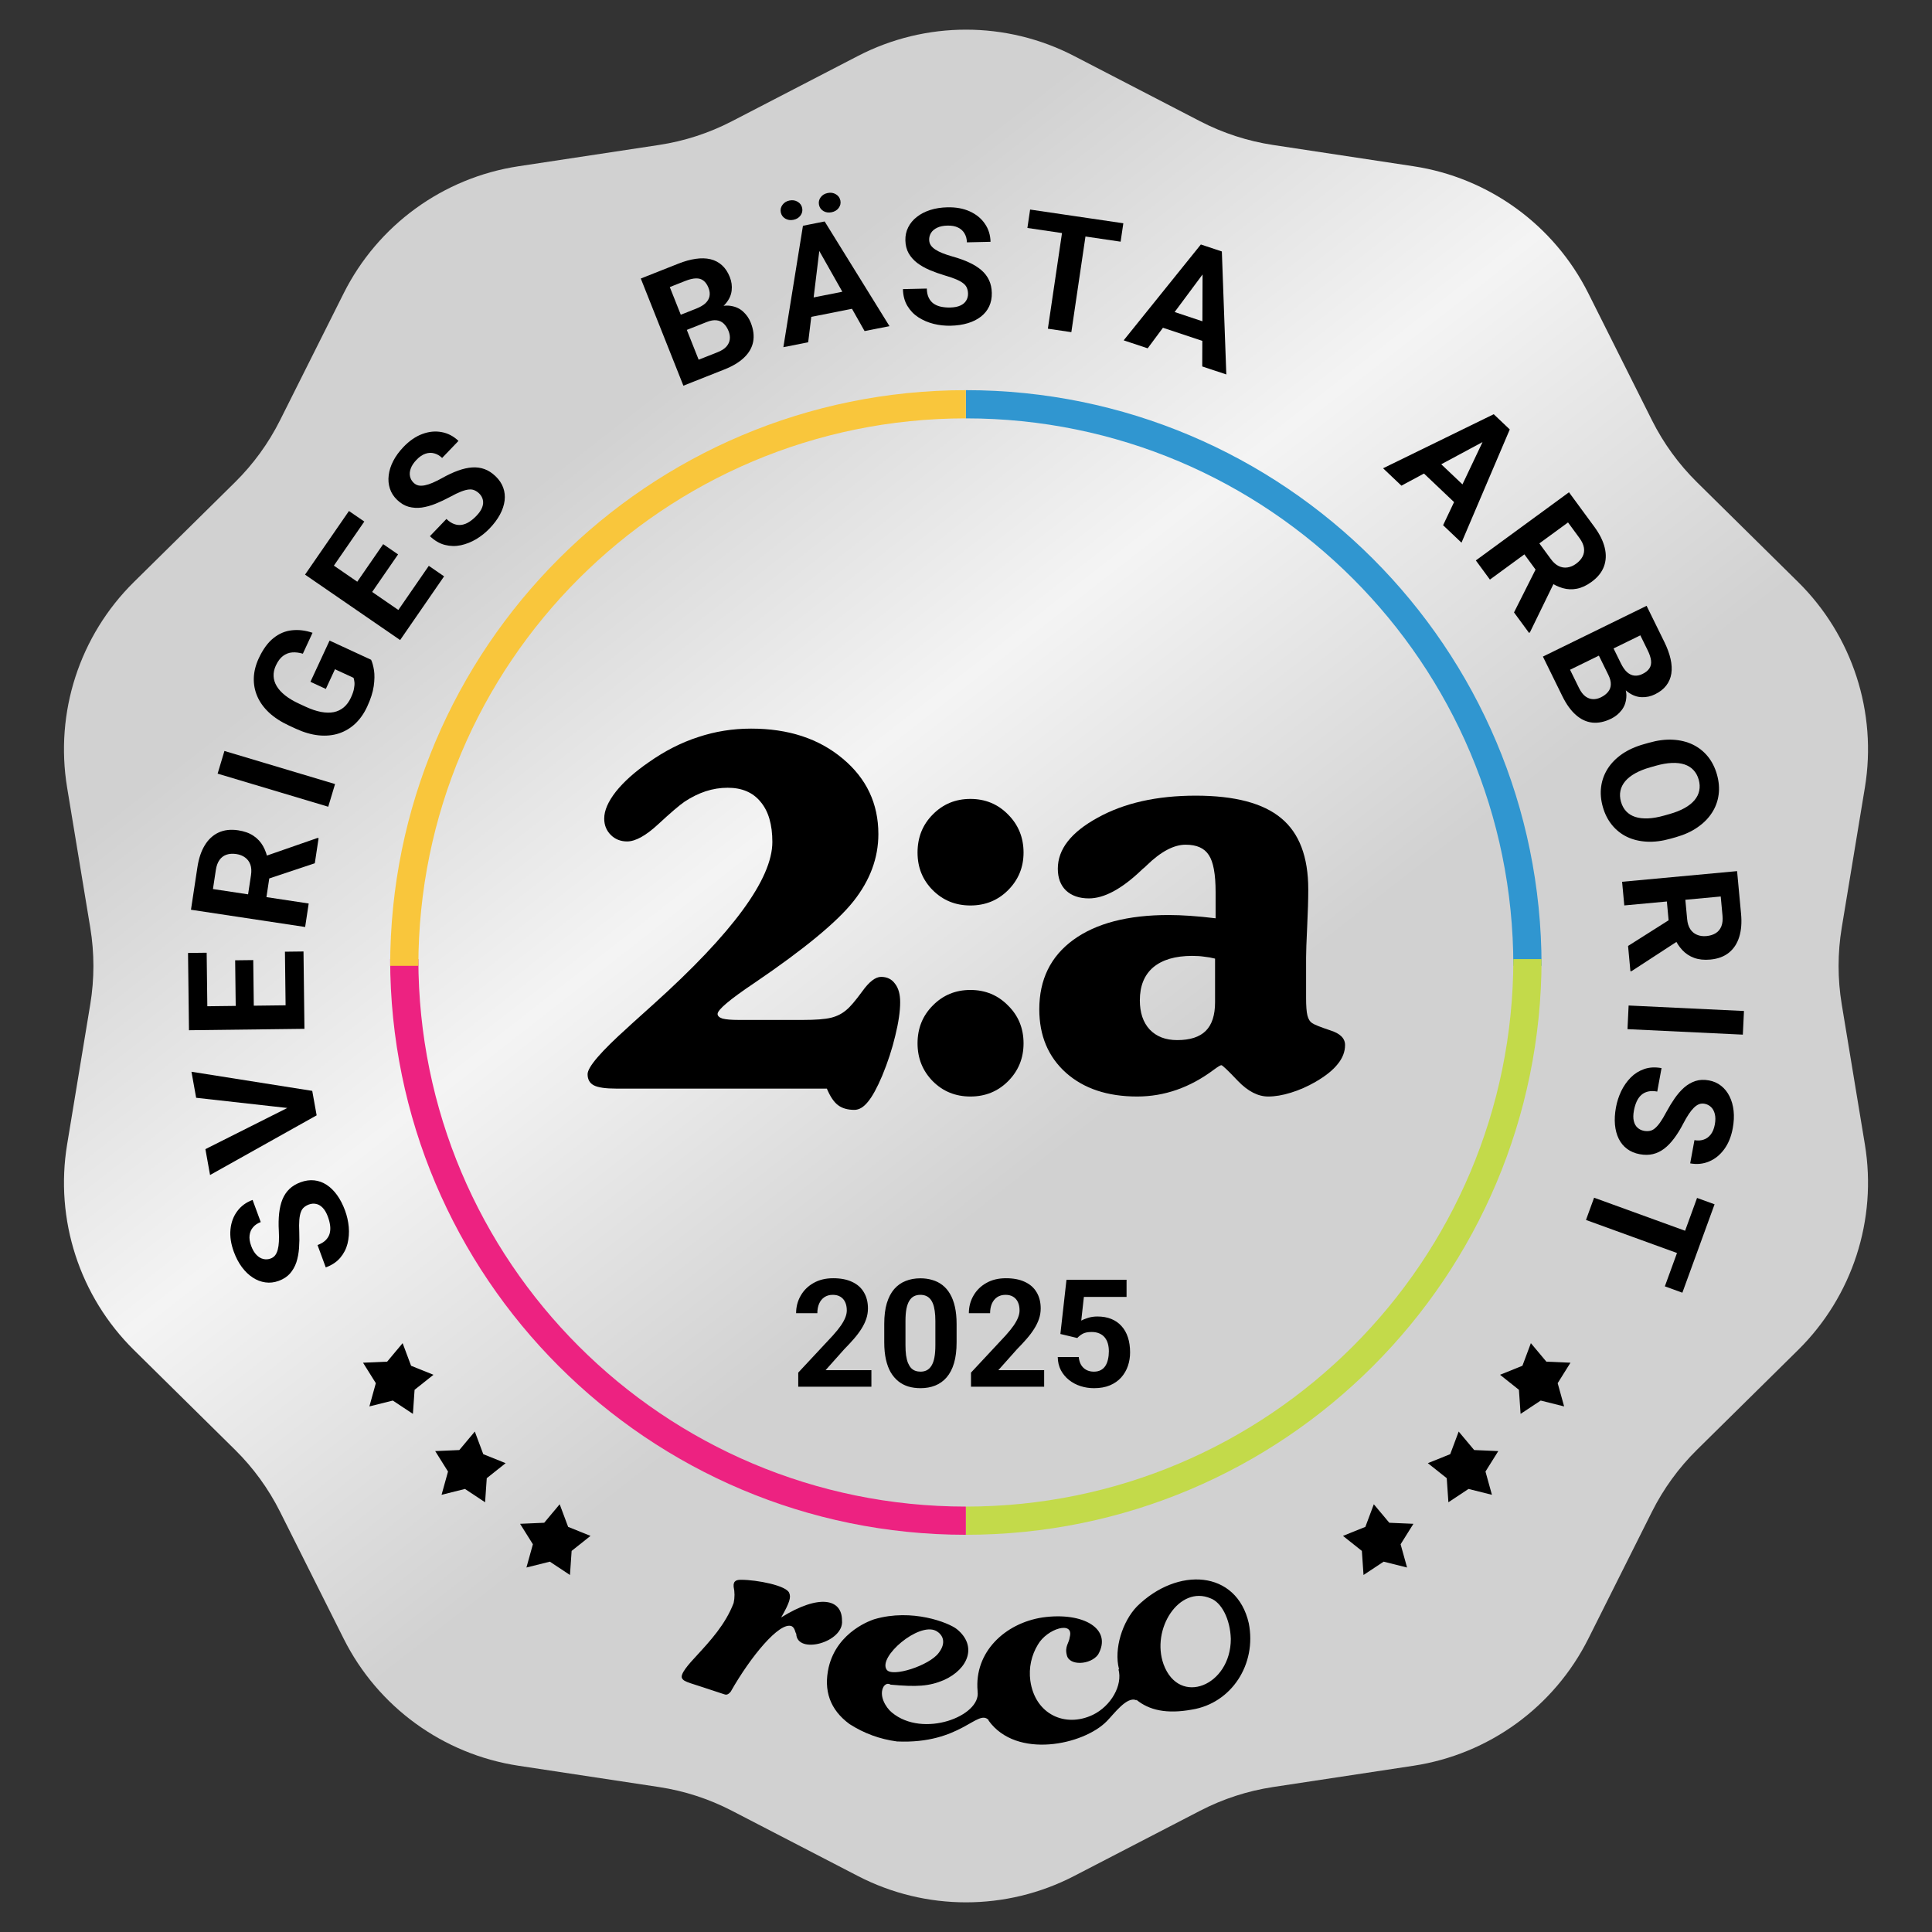 <svg width="411" height="411" viewBox="0 0 411 411" fill="none" xmlns="http://www.w3.org/2000/svg">
<rect x="0" y="0" width="411" height="411" fill="#333333" stroke="none"/>
<path d="M182.504 11.911C196.925 4.441 214.075 4.441 228.496 11.911L255.317 25.803C260.175 28.319 265.412 30.02 270.821 30.84L300.685 35.366C316.742 37.8 330.617 47.88 337.893 62.4L351.426 89.404C353.877 94.294 357.114 98.749 361.008 102.592L382.508 123.807C394.068 135.214 399.368 151.525 396.721 167.548L391.797 197.349C390.905 202.747 390.905 208.253 391.797 213.651L396.721 243.452C399.368 259.475 394.068 275.786 382.508 287.193L361.008 308.408C357.114 312.251 353.877 316.706 351.426 321.596L337.893 348.6C330.617 363.119 316.742 373.2 300.685 375.634L270.821 380.16C265.412 380.98 260.175 382.681 255.317 385.197L228.496 399.089C214.075 406.559 196.925 406.559 182.504 399.089L155.683 385.197C150.825 382.681 145.588 380.98 140.179 380.16L110.315 375.634C94.258 373.2 80.383 363.12 73.107 348.6L59.574 321.596C57.123 316.706 53.886 312.251 49.992 308.408L28.492 287.193C16.932 275.786 11.632 259.475 14.28 243.452L19.203 213.651C20.095 208.253 20.095 202.747 19.203 197.349L14.28 167.548C11.632 151.525 16.932 135.214 28.492 123.807L49.992 102.592C53.886 98.749 57.123 94.294 59.574 89.404L73.107 62.4C80.383 47.88 94.258 37.8 110.315 35.366L140.179 30.84C145.588 30.02 150.825 28.319 155.683 25.803L182.504 11.911Z" fill="url(#paint0_linear_457_966)"/>
<path d="M65.722 256.235C65.31 256.386 64.964 256.584 64.683 256.831C64.388 257.071 64.163 257.405 64.009 257.832C63.844 258.263 63.733 258.824 63.676 259.515C63.618 260.206 63.614 261.075 63.664 262.122C63.71 263.289 63.695 264.419 63.617 265.512C63.536 266.595 63.348 267.597 63.052 268.519C62.742 269.435 62.288 270.235 61.689 270.921C61.087 271.597 60.289 272.117 59.297 272.481C58.336 272.833 57.388 272.942 56.451 272.806C55.504 272.675 54.611 272.333 53.772 271.779C52.923 271.229 52.155 270.494 51.468 269.573C50.778 268.642 50.204 267.554 49.747 266.311C49.122 264.613 48.883 263.02 49.03 261.531C49.177 260.041 49.656 258.753 50.467 257.666C51.273 256.569 52.363 255.768 53.735 255.265L55.469 259.977C54.793 260.225 54.254 260.584 53.852 261.054C53.436 261.518 53.184 262.089 53.098 262.767C53.008 263.434 53.12 264.194 53.434 265.048C53.737 265.87 54.116 266.509 54.571 266.964C55.015 267.423 55.499 267.712 56.022 267.831C56.535 267.954 57.05 267.921 57.567 267.731C57.958 267.588 58.277 267.363 58.524 267.058C58.767 266.741 58.954 266.337 59.085 265.847C59.216 265.356 59.298 264.782 59.331 264.123C59.365 263.465 59.36 262.719 59.317 261.886C59.236 260.492 59.258 259.233 59.384 258.11C59.506 256.977 59.745 255.98 60.099 255.121C60.454 254.261 60.946 253.53 61.575 252.928C62.205 252.327 62.995 251.851 63.945 251.503C64.948 251.135 65.917 251.001 66.853 251.101C67.788 251.2 68.666 251.518 69.487 252.055C70.307 252.591 71.048 253.318 71.709 254.236C72.371 255.154 72.934 256.246 73.4 257.511C73.818 258.649 74.084 259.826 74.195 261.041C74.296 262.26 74.207 263.435 73.929 264.566C73.646 265.687 73.128 266.69 72.376 267.576C71.623 268.462 70.598 269.144 69.299 269.62L67.548 264.861C68.266 264.597 68.832 264.264 69.247 263.861C69.662 263.457 69.949 262.999 70.108 262.486C70.262 261.963 70.306 261.397 70.237 260.788C70.165 260.168 70.005 259.521 69.757 258.846C69.454 258.024 69.09 257.392 68.664 256.95C68.234 256.498 67.766 256.221 67.261 256.119C66.752 256.006 66.239 256.045 65.722 256.235Z" fill="black"/>
<path d="M61.882 235.788L41.727 233.534L40.73 227.997L66.423 232.064L67.08 235.711L61.882 235.788ZM43.695 244.46L61.804 235.357L66.698 233.589L67.36 237.269L44.686 249.964L43.695 244.46Z" fill="black"/>
<path d="M60.617 202.458L64.565 202.41L64.724 215.464L60.776 215.512L60.617 202.458ZM40.139 214.112L64.704 213.813L64.766 218.866L40.201 219.165L40.139 214.112ZM50.025 204.288L53.872 204.242L54.011 215.594L50.164 215.641L50.025 204.288ZM40 202.726L43.965 202.678L44.124 215.714L40.159 215.763L40 202.726Z" fill="black"/>
<path d="M40.624 193.532L41.995 184.488C42.276 182.634 42.795 181.083 43.553 179.834C44.313 178.575 45.293 177.667 46.492 177.109C47.691 176.552 49.086 176.394 50.677 176.634C51.978 176.831 53.062 177.222 53.929 177.807C54.786 178.38 55.466 179.113 55.968 180.006C56.46 180.887 56.809 181.888 57.014 183.009L57.608 184.718L56.417 192.579L52.508 192.022L53.394 186.176C53.527 185.299 53.481 184.548 53.258 183.924C53.034 183.3 52.666 182.801 52.153 182.428C51.643 182.044 51.02 181.797 50.286 181.686C49.508 181.569 48.813 181.611 48.202 181.814C47.591 182.017 47.091 182.39 46.701 182.933C46.312 183.477 46.05 184.192 45.915 185.081L45.302 189.128L65.671 192.205L64.914 197.201L40.624 193.532ZM66.969 183.644L55.304 187.538L56.071 182.253L67.546 178.263L67.779 178.298L66.969 183.644Z" fill="black"/>
<path d="M47.744 159.754L71.277 166.794L69.828 171.619L46.296 164.579L47.744 159.754Z" fill="black"/>
<path d="M70.11 136.27L78.944 140.354C79.202 140.894 79.408 141.639 79.562 142.589C79.706 143.534 79.687 144.658 79.505 145.96C79.322 147.261 78.855 148.722 78.104 150.342C77.437 151.779 76.595 152.98 75.577 153.945C74.549 154.905 73.377 155.601 72.062 156.032C70.751 156.453 69.325 156.587 67.786 156.432C66.236 156.272 64.604 155.796 62.889 155.003L61.495 154.359C59.781 153.566 58.356 152.641 57.222 151.585C56.093 150.519 55.261 149.36 54.725 148.11C54.189 146.86 53.946 145.553 53.996 144.19C54.046 142.827 54.394 141.448 55.042 140.052C55.94 138.116 56.994 136.672 58.203 135.722C59.403 134.766 60.71 134.22 62.125 134.082C63.535 133.929 64.989 134.107 66.489 134.615L64.426 139.063C63.619 138.825 62.861 138.735 62.153 138.791C61.445 138.848 60.796 139.098 60.205 139.543C59.62 139.978 59.111 140.658 58.681 141.586C58.327 142.35 58.168 143.106 58.206 143.853C58.238 144.586 58.461 145.295 58.874 145.981C59.287 146.667 59.888 147.323 60.676 147.947C61.465 148.572 62.447 149.155 63.62 149.698L65.044 150.356C66.208 150.894 67.291 151.259 68.293 151.45C69.285 151.636 70.189 151.652 71.005 151.497C71.815 151.327 72.524 150.987 73.133 150.476C73.742 149.965 74.247 149.277 74.649 148.411C74.984 147.687 75.202 147.058 75.302 146.522C75.406 145.977 75.44 145.516 75.404 145.14C75.362 144.749 75.297 144.435 75.209 144.196L71.259 142.37L69.316 146.558L66.04 145.043L70.11 136.27Z" fill="black"/>
<path d="M91.222 120.371L94.473 122.607L87.054 133.357L83.803 131.121L91.222 120.371ZM67.763 118.083L87.992 131.998L85.121 136.159L64.891 122.244L67.763 118.083ZM81.516 115.76L84.684 117.939L78.231 127.288L75.064 125.109L81.516 115.76ZM74.234 108.706L77.499 110.952L70.09 121.688L66.824 119.442L74.234 108.706Z" fill="black"/>
<path d="M101.929 104.97C101.612 104.667 101.281 104.444 100.936 104.301C100.59 104.141 100.191 104.087 99.739 104.136C99.278 104.178 98.725 104.325 98.078 104.577C97.431 104.83 96.647 105.208 95.728 105.713C94.698 106.267 93.674 106.75 92.657 107.162C91.647 107.565 90.662 107.836 89.703 107.976C88.743 108.101 87.823 108.045 86.943 107.81C86.07 107.567 85.252 107.08 84.488 106.351C83.749 105.644 83.234 104.841 82.944 103.942C82.646 103.035 82.561 102.084 82.691 101.088C82.812 100.085 83.136 99.073 83.662 98.053C84.197 97.024 84.923 96.032 85.841 95.075C87.093 93.769 88.422 92.854 89.827 92.331C91.231 91.808 92.601 91.671 93.935 91.92C95.277 92.161 96.476 92.786 97.532 93.796L94.055 97.421C93.535 96.924 92.975 96.599 92.375 96.445C91.774 96.276 91.15 96.301 90.503 96.522C89.863 96.734 89.228 97.169 88.598 97.826C87.991 98.459 87.583 99.079 87.374 99.688C87.156 100.288 87.109 100.849 87.232 101.37C87.346 101.884 87.603 102.331 88.001 102.712C88.301 102.999 88.644 103.186 89.027 103.273C89.419 103.352 89.864 103.342 90.363 103.244C90.862 103.146 91.415 102.967 92.022 102.708C92.629 102.448 93.298 102.116 94.029 101.711C95.247 101.025 96.389 100.492 97.455 100.111C98.529 99.723 99.53 99.498 100.46 99.438C101.389 99.379 102.263 99.498 103.081 99.798C103.899 100.098 104.674 100.598 105.405 101.297C106.177 102.034 106.724 102.844 107.045 103.727C107.367 104.61 107.467 105.537 107.345 106.508C107.223 107.48 106.894 108.464 106.359 109.46C105.824 110.457 105.09 111.442 104.156 112.415C103.316 113.291 102.374 114.047 101.33 114.681C100.277 115.307 99.181 115.744 98.041 115.992C96.908 116.231 95.778 116.208 94.65 115.922C93.522 115.637 92.458 115.017 91.459 114.062L94.971 110.399C95.523 110.927 96.072 111.289 96.618 111.483C97.163 111.678 97.701 111.734 98.232 111.651C98.771 111.56 99.3 111.35 99.817 111.021C100.343 110.684 100.855 110.255 101.353 109.736C101.96 109.104 102.368 108.499 102.578 107.923C102.796 107.338 102.84 106.797 102.71 106.299C102.587 105.794 102.327 105.351 101.929 104.97Z" fill="black"/>
<path d="M150.342 68.504L144.477 70.827L143.163 67.614L148.088 65.663C148.956 65.32 149.623 64.929 150.09 64.49C150.553 64.041 150.835 63.548 150.937 63.013C151.045 62.462 150.975 61.874 150.726 61.248C150.444 60.538 150.08 60.018 149.634 59.687C149.198 59.352 148.659 59.198 148.015 59.223C147.382 59.244 146.627 59.429 145.748 59.776L142.486 61.069L150.084 80.186L145.379 82.05L136.319 59.253L144.286 56.097C145.614 55.571 146.85 55.226 147.996 55.063C149.151 54.895 150.196 54.922 151.132 55.143C152.067 55.365 152.883 55.791 153.581 56.42C154.275 57.039 154.834 57.881 155.257 58.946C155.63 59.885 155.76 60.837 155.647 61.8C155.544 62.759 155.137 63.669 154.427 64.53C153.726 65.387 152.66 66.13 151.228 66.758L150.342 68.504ZM154.115 78.59L147.167 81.341L147.546 76.951L152.658 74.926C153.484 74.599 154.107 74.201 154.526 73.733C154.941 73.254 155.183 72.736 155.251 72.177C155.319 71.618 155.235 71.042 154.999 70.447C154.733 69.779 154.388 69.245 153.963 68.845C153.549 68.442 153.044 68.207 152.449 68.141C151.849 68.064 151.147 68.185 150.342 68.504L145.81 70.299L144.559 67.061L150.205 64.825L151.791 65.665C153.174 65.093 154.39 64.895 155.44 65.071C156.497 65.232 157.378 65.638 158.084 66.289C158.801 66.935 159.342 67.718 159.707 68.636C160.288 70.098 160.458 71.456 160.219 72.71C159.975 73.955 159.336 75.072 158.301 76.061C157.277 77.047 155.882 77.89 154.115 78.59Z" fill="black"/>
<path d="M174.512 51.57L171.927 72.811L166.648 73.858L170.814 48.027L174.173 47.361L174.512 51.57ZM183.925 70.431L173.387 51.793L172.038 47.784L175.431 47.111L189.221 69.381L183.925 70.431ZM181.845 61.536L182.618 65.418L169.892 67.942L169.119 64.06L181.845 61.536ZM166.099 45.167C165.985 44.594 166.104 44.067 166.455 43.585C166.815 43.09 167.315 42.779 167.955 42.652C168.617 42.521 169.204 42.616 169.715 42.938C170.224 43.249 170.536 43.691 170.65 44.264C170.764 44.837 170.645 45.364 170.294 45.846C169.942 46.328 169.436 46.635 168.774 46.766C168.134 46.893 167.554 46.802 167.034 46.493C166.524 46.181 166.213 45.739 166.099 45.167ZM174.228 43.572C174.112 42.988 174.229 42.455 174.581 41.973C174.932 41.491 175.433 41.186 176.084 41.057C176.735 40.928 177.315 41.019 177.824 41.33C178.345 41.639 178.663 42.085 178.779 42.669C178.893 43.242 178.769 43.77 178.406 44.254C178.053 44.725 177.55 45.025 176.899 45.154C176.249 45.283 175.67 45.198 175.163 44.898C174.653 44.586 174.342 44.144 174.228 43.572Z" fill="black"/>
<path d="M205.929 62.449C205.919 62.011 205.842 61.62 205.699 61.275C205.567 60.918 205.323 60.598 204.968 60.314C204.612 60.019 204.116 59.733 203.48 59.456C202.843 59.178 202.021 58.894 201.013 58.603C199.891 58.269 198.825 57.89 197.813 57.464C196.813 57.038 195.924 56.536 195.146 55.958C194.378 55.37 193.766 54.682 193.309 53.895C192.863 53.108 192.628 52.186 192.603 51.131C192.58 50.109 192.783 49.178 193.214 48.337C193.644 47.484 194.257 46.751 195.053 46.138C195.848 45.513 196.793 45.025 197.888 44.674C198.994 44.322 200.21 44.131 201.537 44.101C203.348 44.059 204.935 44.348 206.3 44.968C207.664 45.588 208.731 46.456 209.499 47.573C210.279 48.689 210.686 49.977 210.72 51.437L205.693 51.553C205.676 50.834 205.51 50.209 205.194 49.677C204.889 49.134 204.429 48.712 203.814 48.412C203.211 48.111 202.454 47.971 201.543 47.993C200.666 48.013 199.938 48.164 199.359 48.447C198.781 48.719 198.35 49.083 198.068 49.539C197.786 49.983 197.651 50.481 197.664 51.031C197.674 51.446 197.784 51.82 197.994 52.152C198.215 52.484 198.538 52.791 198.96 53.073C199.383 53.356 199.901 53.619 200.515 53.863C201.128 54.107 201.837 54.343 202.641 54.572C203.988 54.945 205.174 55.373 206.198 55.855C207.233 56.336 208.101 56.883 208.801 57.496C209.502 58.109 210.036 58.81 210.403 59.599C210.77 60.388 210.965 61.288 210.989 62.298C211.013 63.364 210.827 64.324 210.431 65.175C210.034 66.027 209.449 66.754 208.676 67.356C207.902 67.958 206.973 68.423 205.889 68.751C204.806 69.079 203.589 69.259 202.24 69.29C201.025 69.319 199.824 69.189 198.636 68.902C197.447 68.604 196.362 68.14 195.38 67.511C194.409 66.882 193.625 66.069 193.028 65.072C192.431 64.075 192.117 62.886 192.085 61.505L197.162 61.388C197.18 62.151 197.313 62.794 197.561 63.316C197.809 63.838 198.151 64.257 198.586 64.573C199.032 64.888 199.555 65.112 200.154 65.244C200.765 65.376 201.43 65.434 202.15 65.417C203.027 65.397 203.744 65.257 204.3 64.997C204.868 64.737 205.282 64.385 205.542 63.94C205.813 63.496 205.942 62.999 205.929 62.449Z" fill="black"/>
<path d="M231.492 46.396L227.909 70.66L222.918 69.925L226.501 45.662L231.492 46.396ZM238.97 47.497L238.392 51.413L218.561 48.495L219.139 44.579L238.97 47.497Z" fill="black"/>
<path d="M256.92 56.914L244.148 74.098L239.041 72.401L255.462 52.009L258.712 53.089L256.92 56.914ZM255.755 77.955L255.832 56.552L256.647 52.403L259.928 53.493L260.878 79.658L255.755 77.955ZM258.355 69.197L257.103 72.953L244.792 68.861L246.044 65.106L258.355 69.197Z" fill="black"/>
<path d="M317 93.177L298.127 103.319L294.226 99.618L317.766 88.118L320.249 90.474L317 93.177ZM306.994 111.732L316.168 92.388L318.671 88.977L321.179 91.356L310.908 115.446L306.994 111.732ZM313.074 104.906L310.343 107.775L300.937 98.852L303.669 95.982L313.074 104.906Z" fill="black"/>
<path d="M333.775 104.724L339.192 112.101C340.302 113.613 341.03 115.079 341.374 116.498C341.725 117.925 341.672 119.259 341.215 120.498C340.758 121.738 339.881 122.832 338.584 123.781C337.523 124.558 336.478 125.044 335.45 125.24C334.437 125.437 333.438 125.396 332.451 125.116C331.48 124.838 330.525 124.374 329.588 123.723L327.96 122.931L323.251 116.518L326.416 114.161L329.917 118.929C330.442 119.645 331.005 120.145 331.605 120.43C332.205 120.715 332.818 120.81 333.444 120.713C334.077 120.626 334.693 120.363 335.292 119.925C335.927 119.46 336.39 118.941 336.679 118.367C336.969 117.792 337.06 117.176 336.953 116.517C336.845 115.857 336.526 115.165 335.994 114.441L333.57 111.14L316.954 123.299L313.961 119.223L333.775 104.724ZM322.081 130.282L327.601 119.308L330.79 123.595L325.474 134.503L325.283 134.643L322.081 130.282Z" fill="black"/>
<path d="M342.143 143.559L339.364 137.902L342.47 136.344L344.803 141.093C345.214 141.93 345.657 142.563 346.132 142.994C346.617 143.419 347.13 143.662 347.673 143.721C348.231 143.786 348.813 143.67 349.419 143.373C350.106 143.037 350.597 142.634 350.892 142.164C351.192 141.704 351.305 141.155 351.229 140.517C351.159 139.888 350.915 139.151 350.499 138.304L348.954 135.158L330.457 144.215L328.228 139.678L350.285 128.878L354.059 136.561C354.688 137.841 355.129 139.045 355.382 140.172C355.64 141.309 355.695 142.351 355.547 143.299C355.399 144.248 355.038 145.094 354.463 145.837C353.899 146.576 353.102 147.198 352.072 147.702C351.163 148.148 350.223 148.351 349.253 148.314C348.287 148.286 347.346 147.953 346.431 147.313C345.52 146.683 344.695 145.68 343.956 144.303L342.143 143.559ZM332.366 148.102L329.075 141.402L333.489 141.436L335.911 146.366C336.303 147.162 336.748 147.751 337.249 148.131C337.759 148.507 338.296 148.707 338.859 148.731C339.422 148.756 339.991 148.627 340.567 148.345C341.213 148.029 341.719 147.643 342.085 147.189C342.456 146.745 342.651 146.224 342.671 145.627C342.7 145.024 342.525 144.335 342.143 143.559L339.996 139.188L343.132 137.69L345.806 143.135L345.092 144.779C345.771 146.11 346.063 147.305 345.97 148.364C345.891 149.428 345.555 150.337 344.96 151.091C344.371 151.855 343.632 152.454 342.743 152.889C341.329 153.582 339.986 153.858 338.715 153.717C337.453 153.572 336.288 153.023 335.219 152.071C334.154 151.129 333.204 149.806 332.366 148.102Z" fill="black"/>
<path d="M356.514 178.097L355.393 178.413C353.597 178.921 351.915 179.134 350.349 179.052C348.782 178.97 347.37 178.628 346.112 178.027C344.865 177.422 343.802 176.579 342.922 175.497C342.045 174.426 341.395 173.145 340.972 171.654C340.552 170.174 340.433 168.743 340.614 167.361C340.798 165.99 341.26 164.716 342.001 163.537C342.753 162.356 343.773 161.315 345.061 160.414C346.352 159.524 347.895 158.825 349.692 158.317L350.812 158C352.619 157.489 354.301 157.276 355.857 157.361C357.423 157.444 358.835 157.785 360.093 158.387C361.354 158.999 362.423 159.84 363.3 160.911C364.18 161.993 364.829 163.274 365.249 164.754C365.672 166.245 365.792 167.676 365.608 169.047C365.427 170.429 364.959 171.705 364.204 172.876C363.452 174.057 362.431 175.093 361.14 175.983C359.863 176.881 358.321 177.585 356.514 178.097ZM354 173.503L355.153 173.177C356.408 172.822 357.48 172.396 358.368 171.9C359.256 171.404 359.962 170.842 360.486 170.216C361.009 169.589 361.343 168.911 361.487 168.182C361.642 167.449 361.602 166.673 361.369 165.852C361.136 165.03 360.762 164.349 360.245 163.806C359.743 163.271 359.104 162.874 358.329 162.615C357.557 162.366 356.663 162.263 355.646 162.305C354.629 162.348 353.493 162.546 352.238 162.901L351.085 163.227C349.84 163.579 348.769 164.005 347.87 164.504C346.982 165 346.271 165.563 345.736 166.193C345.212 166.82 344.873 167.499 344.719 168.231C344.564 168.964 344.603 169.741 344.836 170.562C345.069 171.383 345.444 172.065 345.96 172.607C346.476 173.15 347.121 173.545 347.893 173.794C348.675 174.04 349.575 174.141 350.592 174.099C351.62 174.053 352.756 173.855 354 173.503Z" fill="black"/>
<path d="M369.535 185.317L370.382 194.424C370.555 196.291 370.424 197.922 369.989 199.316C369.555 200.721 368.823 201.837 367.793 202.666C366.763 203.494 365.447 203.983 363.845 204.131C362.535 204.253 361.388 204.133 360.406 203.773C359.436 203.423 358.6 202.875 357.898 202.128C357.208 201.391 356.628 200.503 356.159 199.464L355.171 197.948L354.435 190.032L358.363 189.634L358.91 195.521C358.992 196.404 359.217 197.122 359.585 197.675C359.952 198.227 360.43 198.623 361.017 198.861C361.605 199.111 362.269 199.202 363.008 199.134C363.792 199.061 364.456 198.853 365 198.509C365.544 198.166 365.94 197.683 366.187 197.063C366.435 196.442 366.517 195.685 366.434 194.79L366.055 190.714L345.541 192.615L345.073 187.583L369.535 185.317ZM346.343 201.236L356.729 194.657L357.256 199.971L347.078 206.598L346.843 206.62L346.343 201.236Z" fill="black"/>
<path d="M370.76 220.102L346.221 218.935L346.461 213.904L371 215.072L370.76 220.102Z" fill="black"/>
<path d="M349.73 240.567C350.162 240.645 350.561 240.65 350.928 240.58C351.305 240.523 351.668 240.35 352.019 240.06C352.38 239.772 352.762 239.346 353.163 238.78C353.564 238.214 354.01 237.467 354.5 236.541C355.054 235.512 355.643 234.547 356.266 233.645C356.887 232.753 357.56 231.986 358.284 231.342C359.017 230.711 359.816 230.252 360.681 229.965C361.543 229.689 362.495 229.646 363.535 229.836C364.542 230.02 365.414 230.408 366.152 231C366.9 231.593 367.495 232.341 367.935 233.244C368.387 234.148 368.674 235.171 368.796 236.312C368.916 237.465 368.857 238.692 368.618 239.996C368.292 241.774 367.686 243.267 366.801 244.476C365.916 245.684 364.848 246.55 363.597 247.075C362.344 247.611 360.998 247.747 359.559 247.484L360.465 242.547C361.173 242.676 361.82 242.64 362.406 242.439C363.001 242.251 363.508 241.887 363.927 241.347C364.344 240.818 364.635 240.107 364.799 239.212C364.957 238.35 364.956 237.608 364.796 236.985C364.647 236.364 364.378 235.87 363.988 235.502C363.609 235.136 363.148 234.903 362.606 234.804C362.197 234.729 361.808 234.761 361.439 234.899C361.069 235.048 360.702 235.301 360.34 235.657C359.977 236.013 359.614 236.466 359.25 237.016C358.886 237.566 358.51 238.21 358.123 238.95C357.484 240.192 356.824 241.264 356.144 242.167C355.461 243.081 354.748 243.819 354.005 244.379C353.262 244.94 352.466 245.319 351.618 245.518C350.769 245.717 349.847 245.725 348.851 245.543C347.8 245.351 346.897 244.975 346.143 244.414C345.388 243.854 344.793 243.135 344.36 242.256C343.926 241.378 343.659 240.375 343.556 239.249C343.454 238.123 343.525 236.897 343.768 235.572C343.987 234.379 344.358 233.231 344.88 232.128C345.414 231.027 346.089 230.06 346.905 229.227C347.719 228.406 348.675 227.804 349.774 227.423C350.874 227.042 352.104 226.975 353.464 227.224L352.55 232.211C351.797 232.074 351.14 232.074 350.577 232.21C350.014 232.347 349.534 232.596 349.136 232.957C348.736 233.329 348.411 233.795 348.16 234.354C347.906 234.924 347.715 235.563 347.585 236.27C347.427 237.132 347.419 237.861 347.561 238.458C347.701 239.065 347.963 239.541 348.346 239.885C348.727 240.24 349.188 240.467 349.73 240.567Z" fill="black"/>
<path d="M360.478 267.908L337.39 259.526L339.115 254.792L362.202 263.175L360.478 267.908ZM357.894 275L354.168 273.647L361.019 254.841L364.745 256.194L357.894 275Z" fill="black"/>
<path d="M324.938 205.47C324.938 139.488 271.45 86 205.469 86" stroke="#3096D0" stroke-width="6"/>
<path d="M205.47 323.5C271.451 323.5 324.939 270.012 324.939 204.03" stroke="#C3DA4A" stroke-width="6"/>
<path d="M85.999 204.03C85.999 270.012 139.487 323.5 205.469 323.5" stroke="#ED2281" stroke-width="6"/>
<path d="M205.47 86C139.488 86 86 139.488 86 205.47" stroke="#F9C63C" stroke-width="6"/>
<path d="M185.375 291.484V295H169.812V292L177.172 284.109C177.911 283.286 178.495 282.562 178.922 281.938C179.349 281.302 179.656 280.734 179.844 280.234C180.042 279.724 180.141 279.24 180.141 278.781C180.141 278.094 180.026 277.505 179.797 277.016C179.568 276.516 179.229 276.13 178.781 275.859C178.344 275.589 177.802 275.453 177.156 275.453C176.469 275.453 175.875 275.62 175.375 275.953C174.885 276.286 174.51 276.75 174.25 277.344C174 277.938 173.875 278.609 173.875 279.359H169.359C169.359 278.005 169.682 276.766 170.328 275.641C170.974 274.505 171.885 273.604 173.062 272.938C174.24 272.26 175.635 271.922 177.25 271.922C178.844 271.922 180.188 272.182 181.281 272.703C182.385 273.214 183.219 273.953 183.781 274.922C184.354 275.88 184.641 277.026 184.641 278.359C184.641 279.109 184.521 279.844 184.281 280.562C184.042 281.271 183.698 281.979 183.25 282.688C182.812 283.385 182.281 284.094 181.656 284.812C181.031 285.531 180.339 286.276 179.578 287.047L175.625 291.484H185.375ZM203.5 281.625V285.562C203.5 287.271 203.318 288.745 202.953 289.984C202.589 291.214 202.062 292.224 201.375 293.016C200.698 293.797 199.891 294.375 198.953 294.75C198.016 295.125 196.974 295.312 195.828 295.312C194.911 295.312 194.057 295.198 193.266 294.969C192.474 294.729 191.76 294.359 191.125 293.859C190.5 293.359 189.958 292.729 189.5 291.969C189.052 291.198 188.708 290.281 188.469 289.219C188.229 288.156 188.109 286.938 188.109 285.562V281.625C188.109 279.917 188.292 278.453 188.656 277.234C189.031 276.005 189.557 275 190.234 274.219C190.922 273.438 191.734 272.865 192.672 272.5C193.609 272.125 194.651 271.938 195.797 271.938C196.714 271.938 197.562 272.057 198.344 272.297C199.135 272.526 199.849 272.885 200.484 273.375C201.12 273.865 201.661 274.495 202.109 275.266C202.557 276.026 202.901 276.938 203.141 278C203.38 279.052 203.5 280.26 203.5 281.625ZM198.984 286.156V281.016C198.984 280.193 198.938 279.474 198.844 278.859C198.76 278.245 198.63 277.724 198.453 277.297C198.276 276.859 198.057 276.505 197.797 276.234C197.536 275.964 197.24 275.766 196.906 275.641C196.573 275.516 196.203 275.453 195.797 275.453C195.286 275.453 194.833 275.552 194.438 275.75C194.052 275.948 193.724 276.266 193.453 276.703C193.182 277.13 192.974 277.703 192.828 278.422C192.693 279.13 192.625 279.995 192.625 281.016V286.156C192.625 286.979 192.667 287.703 192.75 288.328C192.844 288.953 192.979 289.49 193.156 289.938C193.344 290.375 193.562 290.734 193.812 291.016C194.073 291.286 194.37 291.484 194.703 291.609C195.047 291.734 195.422 291.797 195.828 291.797C196.328 291.797 196.771 291.698 197.156 291.5C197.552 291.292 197.885 290.969 198.156 290.531C198.438 290.083 198.646 289.5 198.781 288.781C198.917 288.062 198.984 287.188 198.984 286.156ZM222.125 291.484V295H206.562V292L213.922 284.109C214.661 283.286 215.245 282.562 215.672 281.938C216.099 281.302 216.406 280.734 216.594 280.234C216.792 279.724 216.891 279.24 216.891 278.781C216.891 278.094 216.776 277.505 216.547 277.016C216.318 276.516 215.979 276.13 215.531 275.859C215.094 275.589 214.552 275.453 213.906 275.453C213.219 275.453 212.625 275.62 212.125 275.953C211.635 276.286 211.26 276.75 211 277.344C210.75 277.938 210.625 278.609 210.625 279.359H206.109C206.109 278.005 206.432 276.766 207.078 275.641C207.724 274.505 208.635 273.604 209.812 272.938C210.99 272.26 212.385 271.922 214 271.922C215.594 271.922 216.938 272.182 218.031 272.703C219.135 273.214 219.969 273.953 220.531 274.922C221.104 275.88 221.391 277.026 221.391 278.359C221.391 279.109 221.271 279.844 221.031 280.562C220.792 281.271 220.448 281.979 220 282.688C219.562 283.385 219.031 284.094 218.406 284.812C217.781 285.531 217.089 286.276 216.328 287.047L212.375 291.484H222.125ZM229.172 284.641L225.578 283.781L226.875 272.25H239.656V275.891H230.578L230.016 280.938C230.318 280.76 230.776 280.573 231.391 280.375C232.005 280.167 232.693 280.062 233.453 280.062C234.557 280.062 235.536 280.234 236.391 280.578C237.245 280.922 237.969 281.422 238.562 282.078C239.167 282.734 239.625 283.536 239.938 284.484C240.25 285.432 240.406 286.505 240.406 287.703C240.406 288.714 240.25 289.677 239.938 290.594C239.625 291.5 239.151 292.312 238.516 293.031C237.88 293.74 237.083 294.297 236.125 294.703C235.167 295.109 234.031 295.312 232.719 295.312C231.74 295.312 230.792 295.167 229.875 294.875C228.969 294.583 228.151 294.151 227.422 293.578C226.703 293.005 226.125 292.312 225.688 291.5C225.26 290.677 225.036 289.74 225.016 288.688H229.484C229.547 289.333 229.714 289.891 229.984 290.359C230.266 290.818 230.635 291.172 231.094 291.422C231.552 291.672 232.089 291.797 232.703 291.797C233.276 291.797 233.766 291.688 234.172 291.469C234.578 291.25 234.906 290.948 235.156 290.562C235.406 290.167 235.589 289.708 235.703 289.188C235.828 288.656 235.891 288.083 235.891 287.469C235.891 286.854 235.818 286.297 235.672 285.797C235.526 285.297 235.302 284.865 235 284.5C234.698 284.135 234.312 283.854 233.844 283.656C233.385 283.458 232.849 283.359 232.234 283.359C231.401 283.359 230.755 283.49 230.297 283.75C229.849 284.01 229.474 284.307 229.172 284.641Z" fill="black"/>
<path d="M179.121 344.702C179.121 340.141 174.313 339.031 166.177 344.085C168.027 340.88 168.273 339.771 167.903 338.908C167.41 337.305 161 336.073 157.672 336.073C156.809 336.073 155.946 336.196 156.069 337.552C156.316 338.661 156.316 339.894 156.069 341.004C154.344 345.565 151.015 349.139 148.303 352.098C146.454 354.07 144.605 356.166 145.098 357.029C145.591 357.891 146.578 357.891 153.851 360.357C154.467 360.603 154.837 360.603 155.453 359.864C159.644 352.468 165.808 344.948 168.396 345.934C169.136 346.304 169.136 347.29 169.383 347.537C169.506 352.098 179.614 349.386 179.121 344.702ZM241.865 341.743C238.783 344.948 236.934 350.742 238.044 355.056V355.18L237.92 355.056C238.907 358.508 236.318 362.946 232.497 364.795C226.58 367.63 220.17 364.671 219.183 357.522C218.814 354.81 219.43 352.098 220.786 349.879C222.758 346.427 228.552 344.702 227.566 348.276C227.442 349.509 226.456 350.249 226.949 352.098C227.442 354.44 232.003 354.193 233.606 351.975C236.688 346.551 230.524 342.853 221.772 344.085C213.76 345.318 207.226 351.481 207.966 359.74V359.864C208.705 365.041 196.379 369.849 189.722 364.301C188.366 363.192 186.887 360.603 187.996 358.754C188.366 358.261 188.859 358.015 189.475 358.385C195.023 358.878 197.611 358.754 200.816 357.398C205.994 355.056 207.966 350.125 203.528 346.551C201.802 345.195 194.036 342.113 186.024 344.455C185.654 344.578 178.135 346.92 176.286 354.686C175.176 359.617 176.532 363.685 180.723 366.767C183.805 368.739 187.133 369.972 190.831 370.465C204.391 371.081 207.966 363.439 210.308 365.904V366.027C216.225 374.286 230.524 371.205 235.455 366.151C236.934 364.671 239.769 360.727 241.742 361.713V361.59C244.454 363.808 248.152 364.671 253.576 363.685C261.958 362.329 267.382 354.07 265.656 345.318C263.067 333.977 250.494 333.238 241.865 341.743ZM199.09 346.92C200.693 347.783 201.309 349.509 199.707 351.605C197.735 354.317 189.722 356.905 188.613 355.18C186.764 352.468 195.392 345.071 199.09 346.92ZM261.835 348.646C261.835 358.631 250.864 363.069 247.535 354.07C244.823 346.551 250.864 337.182 257.52 340.017C259.862 340.88 261.711 344.455 261.835 348.646Z" fill="black"/>
<path d="M332.741 299.192L327.76 297.945L323.48 300.779L323.126 295.658L319.108 292.462L323.87 290.543L325.667 285.734L328.963 289.67L334.093 289.893L331.368 294.245L332.741 299.192Z" fill="black"/>
<path d="M317.383 317.995L312.403 316.748L308.122 319.582L307.769 314.46L303.75 311.265L308.512 309.346L310.31 304.537L313.606 308.473L318.735 308.696L316.01 313.048L317.383 317.995Z" fill="black"/>
<path d="M299.329 333.463L294.348 332.217L290.067 335.051L289.714 329.929L285.696 326.734L290.458 324.815L292.255 320.006L295.551 323.942L300.681 324.165L297.956 328.516L299.329 333.463Z" fill="black"/>
<path d="M78.58 299.192L83.56 297.945L87.841 300.779L88.194 295.658L92.213 292.462L87.451 290.543L85.653 285.734L82.357 289.67L77.228 289.893L79.952 294.245L78.58 299.192Z" fill="black"/>
<path d="M93.935 317.995L98.915 316.748L103.196 319.582L103.549 314.46L107.568 311.265L102.806 309.346L101.009 304.537L97.712 308.473L92.583 308.696L95.308 313.048L93.935 317.995Z" fill="black"/>
<path d="M111.99 333.463L116.97 332.217L121.251 335.051L121.604 329.929L125.623 326.734L120.861 324.815L119.063 320.006L115.767 323.942L110.638 324.165L113.363 328.516L111.99 333.463Z" fill="black"/>
<path d="M170.8 216.974C173.505 216.974 175.495 216.82 176.771 216.511C178.046 216.201 179.148 215.641 180.075 214.829C180.848 214.211 181.969 212.897 183.438 210.887C184.907 208.839 186.24 207.814 187.438 207.814C188.714 207.814 189.699 208.298 190.395 209.264C191.129 210.191 191.496 211.505 191.496 213.206C191.496 215.138 191.148 217.515 190.453 220.337C189.796 223.12 188.868 225.96 187.67 228.859C186.588 231.41 185.583 233.246 184.655 234.367C183.728 235.526 182.762 236.106 181.757 236.106C180.288 236.106 179.109 235.758 178.22 235.062C177.37 234.405 176.597 233.246 175.901 231.584H131.145C128.826 231.584 127.222 231.352 126.333 230.888C125.444 230.424 125 229.632 125 228.511C125 227.004 127.841 223.699 133.522 218.598L134.334 217.844C135.416 216.878 136.962 215.486 138.972 213.67C155.862 198.481 164.306 186.963 164.306 179.117C164.306 175.407 163.475 172.566 161.814 170.595C160.19 168.585 157.852 167.58 154.799 167.58C153.214 167.58 151.649 167.832 150.103 168.334C148.595 168.836 147.107 169.571 145.639 170.537C144.518 171.31 142.643 172.914 140.015 175.349C137.387 177.784 135.184 179.001 133.406 179.001C132.015 179.001 130.855 178.537 129.928 177.61C129 176.682 128.536 175.523 128.536 174.131C128.536 172.431 129.367 170.518 131.029 168.392C132.73 166.266 135.068 164.179 138.044 162.131C141.445 159.735 144.943 157.957 148.537 156.797C152.132 155.599 155.881 155 159.784 155C167.708 155 174.201 157.126 179.264 161.377C184.327 165.59 186.858 170.943 186.858 177.436C186.858 182.499 185.1 187.253 181.583 191.698C178.104 196.104 171.109 201.882 160.596 209.032L160.422 209.148C155.243 212.626 152.654 214.81 152.654 215.699C152.654 216.124 153.001 216.453 153.697 216.684C154.432 216.878 155.591 216.974 157.176 216.974H170.8Z" fill="black"/>
<path d="M195.191 181.378C195.191 178.132 196.274 175.426 198.438 173.262C200.602 171.059 203.269 169.957 206.438 169.957C209.608 169.957 212.274 171.059 214.439 173.262C216.642 175.465 217.743 178.17 217.743 181.378C217.743 184.509 216.642 187.176 214.439 189.379C212.274 191.543 209.608 192.625 206.438 192.625C203.269 192.625 200.602 191.543 198.438 189.379C196.274 187.214 195.191 184.547 195.191 181.378ZM195.191 221.96C195.191 218.752 196.274 216.066 198.438 213.902C200.602 211.699 203.269 210.597 206.438 210.597C209.608 210.597 212.274 211.699 214.439 213.902C216.642 216.066 217.743 218.752 217.743 221.96C217.743 225.129 216.642 227.815 214.439 230.018C212.274 232.183 209.608 233.265 206.438 233.265C203.269 233.265 200.602 232.183 198.438 230.018C196.274 227.815 195.191 225.129 195.191 221.96Z" fill="black"/>
<path d="M258.6 195.35V189.784C258.6 185.958 258.117 183.33 257.151 181.9C256.223 180.431 254.581 179.697 252.223 179.697C249.711 179.697 246.947 181.166 243.933 184.103C243.662 184.374 243.45 184.567 243.295 184.683C243.14 184.799 242.928 184.992 242.657 185.262C238.522 189.166 234.85 191.118 231.642 191.118C229.594 191.118 227.971 190.557 226.772 189.437C225.613 188.316 225.033 186.77 225.033 184.799C225.033 180.663 227.855 177.049 233.497 173.958C239.14 170.827 246.097 169.262 254.368 169.262C262.678 169.262 268.746 170.866 272.572 174.073C276.398 177.243 278.311 182.286 278.311 189.205C278.311 191.292 278.234 193.939 278.079 197.147C277.925 200.355 277.848 202.539 277.848 203.698V212.336C277.848 214.037 277.944 215.274 278.137 216.047C278.331 216.82 278.679 217.361 279.181 217.67C279.606 217.979 280.862 218.482 282.949 219.177C285.075 219.834 286.138 220.878 286.138 222.308C286.138 223.738 285.616 225.091 284.573 226.366C283.568 227.642 282.002 228.898 279.877 230.134C278.137 231.139 276.379 231.912 274.601 232.453C272.862 232.994 271.258 233.265 269.789 233.265C267.625 233.265 265.48 232.164 263.354 229.961C261.228 227.719 260.05 226.598 259.818 226.598C259.624 226.598 259.083 226.927 258.194 227.584C253.131 231.371 247.701 233.265 241.904 233.265C235.604 233.265 230.56 231.584 226.772 228.221C222.985 224.82 221.091 220.317 221.091 214.713C221.091 208.375 223.507 203.447 228.338 199.93C233.169 196.413 239.932 194.654 248.629 194.654C250.02 194.654 251.547 194.712 253.209 194.828C254.87 194.944 256.668 195.118 258.6 195.35ZM258.484 213.206V203.93C257.75 203.737 256.996 203.602 256.223 203.524C255.45 203.408 254.581 203.35 253.614 203.35C250.02 203.35 247.257 204.162 245.324 205.785C243.43 207.409 242.483 209.747 242.483 212.8C242.483 215.428 243.179 217.496 244.57 219.003C246 220.511 247.952 221.264 250.426 221.264C253.17 221.264 255.199 220.607 256.513 219.293C257.827 217.979 258.484 215.95 258.484 213.206Z" fill="black"/>
<defs>
<linearGradient id="paint0_linear_457_966" x1="329.946" y1="311.252" x2="102.321" y2="19.147" gradientUnits="userSpaceOnUse">
<stop offset="0.006" stop-color="#D1D1D1"/>
<stop offset="0.084" stop-color="#D1D1D1"/>
<stop offset="0.314" stop-color="#D1D1D1"/>
<stop offset="0.562" stop-color="#F4F4F4"/>
<stop offset="0.803" stop-color="#D1D1D1"/>
<stop offset="0.957" stop-color="#D1D1D1"/>
</linearGradient>
</defs>
</svg>
